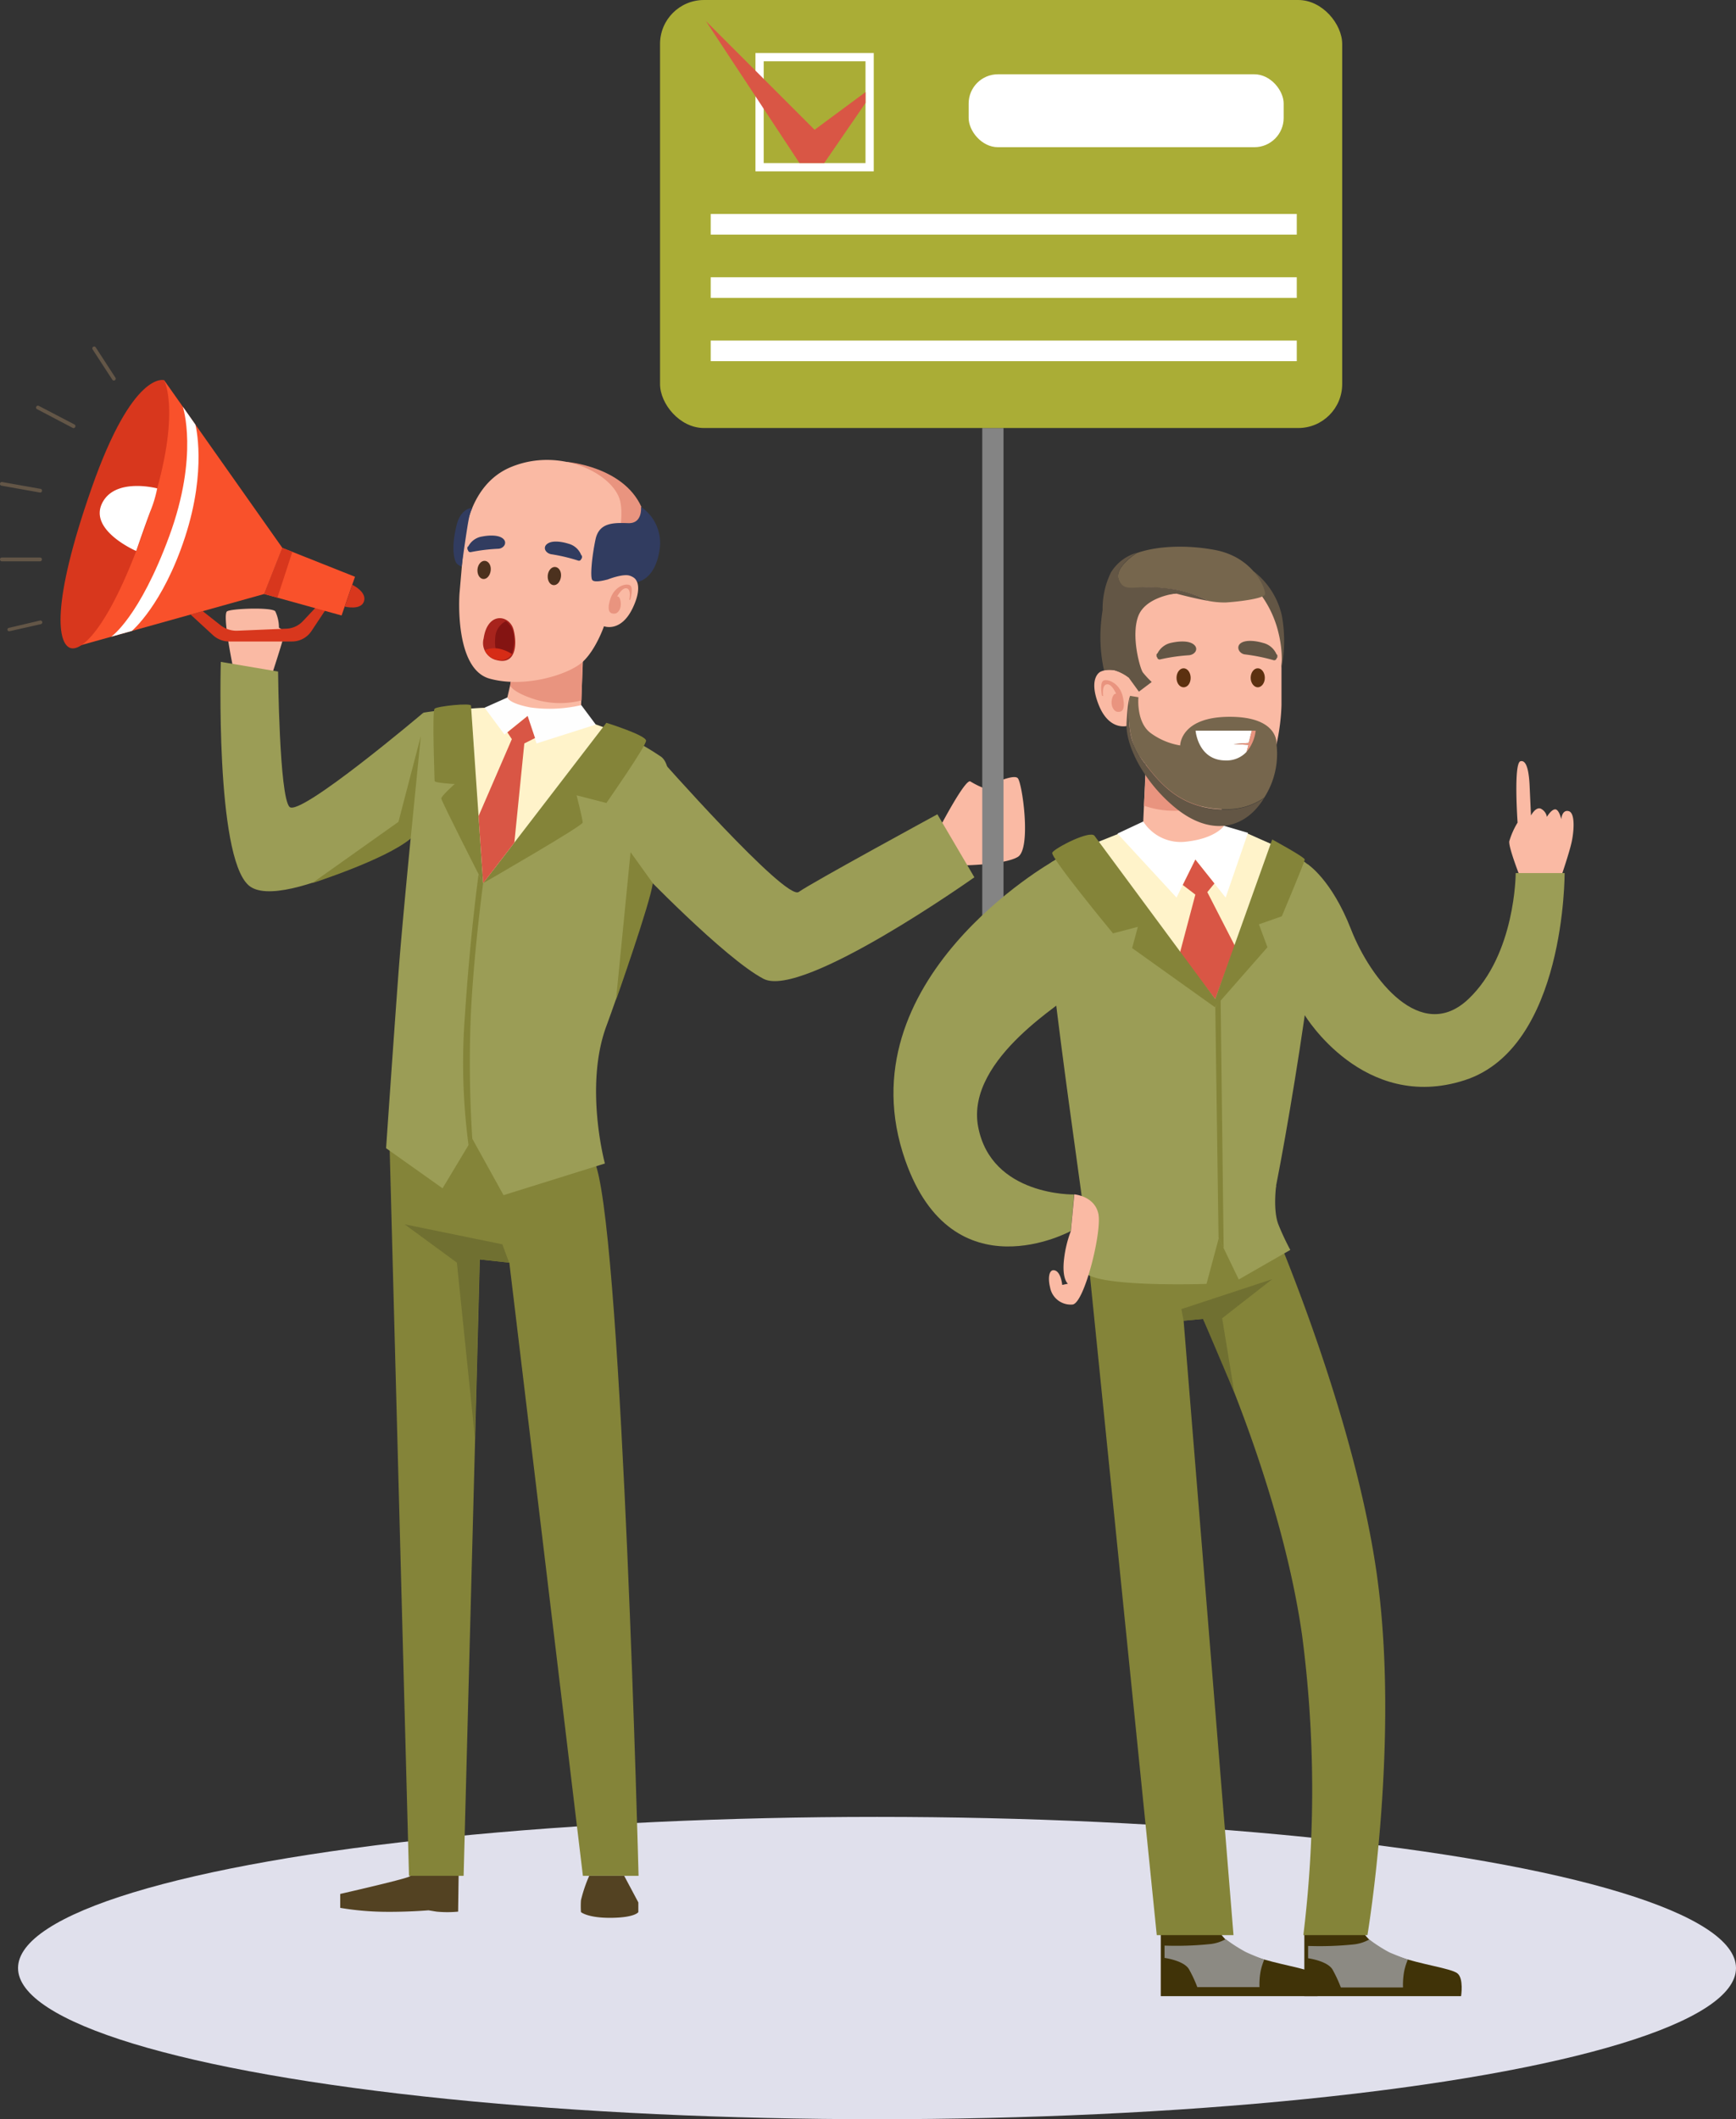 <?xml version="1.0" encoding="UTF-8"?> <svg xmlns="http://www.w3.org/2000/svg" viewBox="0 0 303.15 370"><rect x="0" y="0" width="303.15" height="370" fill="#333333" stroke="none"/> <defs> <style>.cls-1{fill:#e0e0ec;}.cls-2{fill:#fabaa4;}.cls-3{fill:#534222;}.cls-4{fill:#848439;}.cls-5{fill:#e9947f;}.cls-6{fill:#4c311e;}.cls-7{fill:#313c60;}.cls-8{fill:#a8241d;}.cls-9{fill:#841412;}.cls-10{fill:#d62c16;}.cls-11{fill:#d8371d;}.cls-12{fill:#f9512b;}.cls-13{fill:#fff;}.cls-14{fill:#635647;}.cls-15{fill:#9b9d56;}.cls-16{fill:#fff3ca;}.cls-17{fill:#fefefe;}.cls-18{fill:#d95645;}.cls-19{fill:#707031;}.cls-20{fill:#848484;}.cls-21{fill:#aaad36;}.cls-22{fill:#403308;}.cls-23{fill:#8c8a83;}.cls-24{fill:#5c3110;}.cls-25{fill:#635645;}.cls-26{fill:#76664d;}</style> </defs> <g id="svg"> <ellipse class="cls-1" cx="153.15" cy="343.61" rx="150" ry="26.39"></ellipse> <path class="cls-2" d="M164.12,144.44s4.49-8.6,5.34-8a15.24,15.24,0,0,0,2.28,1.14s5.2-2.65,6-1.7,2.37,12.31,0,13.73-9.7,1.48-9.7,1.48Z"></path> <path class="cls-3" d="M80.1,326.55,80,333.76a19.16,19.16,0,0,1-3.77,0l-1.4-.23s-3.55.31-7.73.26a49.7,49.7,0,0,1-7.69-.69l0-2.43s10.72-2.44,12-3a9,9,0,0,0,2.61-2.1Z"></path> <path class="cls-4" d="M68,198.87l3.42,128.64h9.54l2.83-107.62,5.15.56,12.85,107.06h9.72s-2.78-108.95-7.38-123.84S71.2,185.9,68,198.87Z"></path> <path class="cls-5" d="M99,80.65s9.81.78,13,7.84-3.16,15.45-3.16,15.45l-4.69-.41-2.91-16.27Z"></path> <path class="cls-2" d="M90,115.71l-2.1,9.05s.74,3.17,5.7,3.67a9.94,9.94,0,0,0,7.75-2.29l.49-12Z"></path> <path class="cls-5" d="M101.54,122.29a15.27,15.27,0,0,1-8-.14c-4.11-1.28-4.45-2.46-4.45-2.46l.06-.63,12.59-3.5Z"></path> <path class="cls-2" d="M80.8,97.15l-.56,6.48s-1,13.14,5.27,14.86,13.92-.79,16.24-2.93,3.72-6.22,3.72-6.22,2.93,1.15,5-3.15.18-5.43.18-5.43a3.68,3.68,0,0,0-2.82-.33,4.31,4.31,0,0,0-1.92.89s3.45-9,2.4-13.76-10.45-9.62-19.12-6S80.8,97.15,80.8,97.15Z"></path> <path class="cls-5" d="M110.07,104.71s.57-2,0-2.48-2.77,0-3.51,2.4.19,2.53.77,2.51,1.2-.84,1.06-2-.62-1-.62-1,.89-1.67,1.71-1.41.4,2,.4,2Z"></path> <path class="cls-6" d="M95.65,100.47c.08-.87.66-1.54,1.31-1.48s1.11.81,1,1.69-.66,1.54-1.31,1.48S95.58,101.35,95.65,100.47Z"></path> <path class="cls-6" d="M83.38,99.4c.08-.87.67-1.54,1.31-1.48s1.11.81,1,1.69-.67,1.54-1.31,1.48S83.31,100.28,83.38,99.4Z"></path> <path class="cls-7" d="M95.69,94.87c.93-.57,2.61-.25,3.58.06a3.27,3.27,0,0,1,2.23,2,.23.23,0,0,1,.13.26l0,.2a.3.3,0,0,1-.13.18.41.41,0,0,1-.56.3,30.53,30.53,0,0,0-4.72-1.11C95.21,96.55,94.68,95.48,95.69,94.87Z"></path> <path class="cls-7" d="M87.05,95.81a31.27,31.27,0,0,0-4.81.58.41.41,0,0,1-.52-.36.24.24,0,0,1-.1-.19l0-.2a.25.25,0,0,1,.16-.25,3.28,3.28,0,0,1,2.43-1.72c1-.2,2.71-.34,3.58.33S88.05,95.73,87.05,95.81Z"></path> <path class="cls-7" d="M111.93,88.49s.34,2.93-2.21,2.85-5.1-.15-5.73,2.85-.92,6.27-.61,7,2.86-.06,2.86-.06,2.56-1,3.72-.62,1.3,1.1,1.3,1.1,3.07-.3,3.89-5.45A7.62,7.62,0,0,0,111.93,88.49Z"></path> <path class="cls-7" d="M82.49,88.66s-2,0-2.75,3-.69,5.32-.13,6.51c.21.45,1,.76,1,.76s1-7.35,1.32-8.63A6.31,6.31,0,0,1,82.49,88.66Z"></path> <path class="cls-8" d="M84.46,111.45a3.07,3.07,0,0,0,2.37,3.83c3.17.77,3.53-2.58,2.87-5.27S85.15,106.69,84.46,111.45Z"></path> <path class="cls-9" d="M88.34,108.44a3.41,3.41,0,0,0-1.86,2.94c-.19,2.27.49,2.67.49,2.67l2.41.14a7,7,0,0,0,.28-3.66A3.59,3.59,0,0,0,88.34,108.44Z"></path> <path class="cls-10" d="M89.38,114.19a6.54,6.54,0,0,0-2.22-.93,4.48,4.48,0,0,0-2.5.26,2.79,2.79,0,0,0,2.22,1.7A2.34,2.34,0,0,0,89.38,114.19Z"></path> <path class="cls-2" d="M47.26,118.46s2.41-7.32,2.39-7.87-.94-1-.94-1a6.64,6.64,0,0,0-.64-2.86c-.59-.74-7.55-.5-8.41,0s.92,9.2.92,9.2Z"></path> <path class="cls-11" d="M57.28,105.82l-2.89,4.36A4.08,4.08,0,0,1,51,112H40.05a4.22,4.22,0,0,1-2.89-1.13l-3.89-3.58,2.12-.59,3.07,2.42a4.53,4.53,0,0,0,3,1l8.6-.36a4.14,4.14,0,0,0,2.8-1.28L56,105.15Z"></path> <polygon class="cls-12" points="59.65 107.46 46.13 103.71 49.31 95.66 61.99 100.7 59.65 107.46"></polygon> <polygon class="cls-12" points="49.31 95.66 28.66 66.38 12.33 113.15 46.13 103.71 49.31 95.66"></polygon> <polygon class="cls-11" points="49.31 95.66 46.13 103.71 48.44 104.35 51.05 96.35 49.31 95.66"></polygon> <path class="cls-11" d="M28.66,66.38S23.23,64.58,16,85.21s-5.87,27.28-3.67,27.94,7.39-4.52,13.51-22.63S28.66,66.38,28.66,66.38Z"></path> <path class="cls-13" d="M27.45,85.27s-7.5-2-9.67,2.7,6,8.23,6,8.23,1.34-3.89,2.42-6.81A21.87,21.87,0,0,0,27.45,85.27Z"></path> <path class="cls-11" d="M61.51,102.1s2.57,1.21,2.06,2.87-3.38.94-3.38.94Z"></path> <path class="cls-13" d="M31.92,71s2.85,8.45-2.37,22.63-10.12,17.53-10.12,17.53l3.59-1s5.41-4.51,9.29-16.38,1.81-19.65,1.81-19.65Z"></path> <path class="cls-14" d="M19.61,66.29,16.17,61a.33.33,0,0,1,.1-.45h0a.31.31,0,0,1,.44.09l3.45,5.31a.32.32,0,0,1-.1.44h0A.32.32,0,0,1,19.61,66.29Z"></path> <path class="cls-14" d="M12.66,74.69,6.47,71.44A.31.31,0,0,1,6.34,71h0a.32.32,0,0,1,.43-.14L13,74.11a.33.33,0,0,1,.14.44h0A.33.33,0,0,1,12.66,74.69Z"></path> <path class="cls-14" d="M7,86,.27,84.8A.32.32,0,0,1,0,84.42H0a.32.32,0,0,1,.37-.26l6.7,1.19a.31.31,0,0,1,.26.37h0A.32.32,0,0,1,7,86Z"></path> <path class="cls-14" d="M7,98H.33A.32.32,0,0,1,0,97.66H0a.32.32,0,0,1,.32-.32H7a.32.32,0,0,1,.32.32h0A.32.32,0,0,1,7,98Z"></path> <path class="cls-14" d="M1.3,110h0a.32.32,0,0,1,.24-.38L7,108.34a.32.32,0,0,1,.38.24h0a.32.32,0,0,1-.24.39L1.69,110.2A.32.32,0,0,1,1.3,110Z"></path> <path class="cls-15" d="M115.26,132a46.07,46.07,0,0,0-20.36-7.56c-12.53-1.62-21,0-21,0s-3.42,33.31-4.32,45.48-2.16,30.55-2.16,30.55l9.86,7,5.2-8.65,5.45,9.85,17.7-5.53s-3.64-13.45.26-24S121,135.31,115.26,132Z"></path> <path class="cls-15" d="M73.9,124.46s-21.54,18.23-23.34,16.42-2-23.63-2-23.63l-10-1.69s-1,33.81,4.84,39,33-10.49,32.82-11S73.9,124.46,73.9,124.46Z"></path> <path class="cls-15" d="M114.87,132s22.35,25.35,24.61,23.73,24.21-13.56,24.21-13.56l6.46,11s-30,21.28-36.81,17.73-21.87-19.25-21.87-19.25Z"></path> <path class="cls-4" d="M71.71,146.41l1.78-17.92-3.91,15L54.49,154.2S67.31,150.1,71.71,146.41Z"></path> <path class="cls-4" d="M114,154.2l-3.89-5.42-2.54,25.82S113.51,157.81,114,154.2Z"></path> <path class="cls-16" d="M105.89,127.19l-21.52,27L81.6,123.77A53.07,53.07,0,0,1,105.89,127.19Z"></path> <path class="cls-17" d="M101.51,123.11a24.52,24.52,0,0,1-8.81.42c-4-.75-4.08-1.76-4.08-1.76l-4,1.79,3.47,4.68,4-3.24,1.6,4.8,10.35-3.29Z"></path> <path class="cls-4" d="M105.89,126.2l-21.52,28s17.37-10,17.38-10.58-1.06-4.76-1.06-4.76l5.2,1.34s6.93-9.92,6.93-10.88S105.89,126.2,105.89,126.2Z"></path> <path class="cls-4" d="M82.25,123.2l2.12,31s-7.31-14.34-7.31-14.79,2.34-2.52,2.34-2.52-3.51-.18-3.51-.54-.45-12.16,0-12.61S82.22,122.69,82.25,123.2Z"></path> <polygon class="cls-18" points="93.43 128.86 91.56 129.8 89.82 147.11 84.37 154.2 83.57 142.48 89.38 129.05 88.6 127.86 92.14 125 93.43 128.86"></polygon> <path class="cls-4" d="M84.37,154.2S82.64,167,82.19,177.88a207.7,207.7,0,0,0,.29,21L81.83,200a108.55,108.55,0,0,1-.63-22.88c.9-13.88,2.37-24.45,2.37-24.45Z"></path> <polygon class="cls-19" points="88.9 220.45 87.72 217.25 70.66 213.76 79.78 220.45 82.93 251 83.75 219.89 88.9 220.45"></polygon> <path class="cls-3" d="M102.89,327.51a25.24,25.24,0,0,0-1.44,4.26,15.44,15.44,0,0,0,0,2.07s1.2,1.05,5.34,1,4.68-1,4.68-1v-1.69L109,327.51Z"></path> <rect class="cls-20" x="171.53" y="74.73" width="3.71" height="91.5"></rect> <rect class="cls-21" x="115.26" width="119.12" height="74.73" rx="7.67"></rect> <rect class="cls-13" x="169.15" y="12.97" width="55.01" height="12.73" rx="5.11"></rect> <rect class="cls-13" x="124.11" y="37.36" width="102.34" height="3.6"></rect> <rect class="cls-13" x="124.11" y="48.41" width="102.34" height="3.6"></rect> <rect class="cls-13" x="124.11" y="59.46" width="102.34" height="3.6"></rect> <path class="cls-13" d="M131.92,29.92h20.66V9.26H131.92Zm19.22-1.45H133.36V10.7h17.78Z"></path> <polygon class="cls-18" points="151.14 17.98 143.93 28.47 139.61 28.47 123.27 3.68 142.25 22.66 151.14 16.08 151.14 17.98"></polygon> <path class="cls-2" d="M265.4,153s-2-5.1-1.84-6.12a13.6,13.6,0,0,1,1.45-3.26s-.73-10.39.5-10.71,1.52,2.4,1.61,4.47.23,5,.23,5,.81-1.57,1.72-1.19a2,2,0,0,1,1.06,1.43s.73-1.28,1.43-1.31,1.08,1.73,1.08,1.73.1-1.72,1.29-1.42.93,3.62.49,5.53-1.69,5.57-1.69,5.57Z"></path> <path class="cls-15" d="M228.32,150.87s4.19,2.64,7.6,11.38,12.24,20,20.5,12.18,8.26-22,8.26-22h8.54s.19,30.48-17.46,36.17-27.92-11.36-27.92-11.36Z"></path> <path class="cls-22" d="M227.77,337.4v11.12h27.37s.5-3.13-.66-4-6.11-1.47-10.6-3-6-4.41-6-4.41Z"></path> <path class="cls-23" d="M245.84,342.14a11,11,0,0,0-.63,2A13.28,13.28,0,0,0,245,347H234.15a24.33,24.33,0,0,0-1.44-3.1c-.88-1.55-4.28-2-4.28-2v-2.15a57.8,57.8,0,0,0,8-.27,7,7,0,0,0,2.68-.86,26.84,26.84,0,0,0,3.49,2.24C243.79,341.38,245.84,342.14,245.84,342.14Z"></path> <path class="cls-15" d="M184,150.32S147,171.1,158.1,202.63c8.3,23.58,28.89,12.3,28.89,12.3l.58-6.38s-14.46.33-16.76-11.82,16.39-22.4,15.69-22.91S184,150.32,184,150.32Z"></path> <path class="cls-22" d="M202.7,337.4v11.12h27.37s.5-3.13-.66-4-6.1-1.47-10.59-3-6-4.41-6-4.41Z"></path> <path class="cls-23" d="M220.77,342.14a11,11,0,0,0-.63,2,13,13,0,0,0-.2,2.8H209.08a22.8,22.8,0,0,0-1.44-3.1c-.88-1.55-4.28-2-4.28-2v-2.15a57.8,57.8,0,0,0,8-.27,7,7,0,0,0,2.68-.86,26.84,26.84,0,0,0,3.49,2.24C218.73,341.38,220.77,342.14,220.77,342.14Z"></path> <path class="cls-15" d="M199.58,144.72s-14.62,3.78-16.76,6.55,6.53,59.24,6.36,60.09,31.34,2.69,32.4,1,10.5-55.72,8.15-59.89-15.93-8-15.93-8Z"></path> <path class="cls-2" d="M212.43,134.83l1.37,9.67s-1.06,3.25-6.31,3.32a10.47,10.47,0,0,1-7.91-3.1l.57-12.56Z"></path> <path class="cls-5" d="M199.76,140.67a16,16,0,0,0,8.38.58c4.43-1,4.89-2.17,4.89-2.17v-.67l-12.88-4.81Z"></path> <path class="cls-2" d="M223.78,116.23v6.83s-.17,13.86-6.88,15.09-14.51-2.09-16.75-4.55-3.32-6.86-3.32-6.86-3.17.94-5-3.75.32-5.7.32-5.7a3.89,3.89,0,0,1,3-.1,4.61,4.61,0,0,1,1.93,1.11s-2.8-9.72-1.26-14.63,11.82-9.12,20.58-4.5S223.78,116.23,223.78,116.23Z"></path> <path class="cls-5" d="M192.43,121.47s-.41-2.14.19-2.59,2.92.24,3.47,2.84-.43,2.62-1,2.55-1.17-1-.93-2.15.74-1,.74-1-.77-1.84-1.66-1.64-.6,2.06-.6,2.06Z"></path> <path class="cls-24" d="M207.92,118.35c0-.92-.55-1.67-1.23-1.67s-1.24.75-1.24,1.67S206,120,206.69,120,207.92,119.28,207.92,118.35Z"></path> <path class="cls-24" d="M220.87,118.35c0-.92-.55-1.67-1.23-1.67s-1.24.75-1.24,1.67S219,120,219.64,120,220.87,119.28,220.87,118.35Z"></path> <path class="cls-25" d="M208.4,112.48c-.93-.69-2.72-.5-3.76-.27a3.46,3.46,0,0,0-2.52,1.88.23.23,0,0,0-.16.26l0,.21a.29.29,0,0,0,.11.2.43.43,0,0,0,.56.36,31.83,31.83,0,0,1,5-.72C208.74,114.29,209.39,113.21,208.4,112.48Z"></path> <path class="cls-25" d="M217.35,114.25a32.79,32.79,0,0,1,5,1,.43.43,0,0,0,.58-.33.29.29,0,0,0,.13-.19l0-.21a.25.25,0,0,0-.15-.28,3.42,3.42,0,0,0-2.39-2c-1-.3-2.8-.6-3.77,0S216.32,114.08,217.35,114.25Z"></path> <path class="cls-25" d="M205.43,103.6s-5.39.54-6.67,4,.31,9.11.81,9.8a15.57,15.57,0,0,0,1.55,1.67l-2.24,1.69-1.8-2.48a9.67,9.67,0,0,0-2.49-1.28,10,10,0,0,0-1.81,0,27.13,27.13,0,0,1-.48-8.57,18.85,18.85,0,0,1,1.95-6.93Z"></path> <path class="cls-25" d="M220.38,104.11a18.44,18.44,0,0,1,2.87,6.36,19.5,19.5,0,0,1,.53,6.21,24.85,24.85,0,0,0,.06-9.22,13.53,13.53,0,0,0-4.92-7.71Z"></path> <path class="cls-26" d="M212.05,96c-4.52-.84-9.76-.77-13.53.56,0,0-4.24,2.63-3.1,4.85s2.57.72,7.72,1.29a20.8,20.8,0,0,1,7.9,2.22h0a14.93,14.93,0,0,0,3,.27c2.42-.15,6.57-.69,6.84-1.39S219.08,97.27,212.05,96Z"></path> <path class="cls-25" d="M203.14,102.65c-5.15-.57-6.59.92-7.72-1.29s3.1-4.85,3.1-4.85A7.82,7.82,0,0,0,194,99.94a14.36,14.36,0,0,0-1.44,7,41.69,41.69,0,0,1,6.54-2.29,32.59,32.59,0,0,1,6.36-1s3,.82,5.6,1.27h0A20.8,20.8,0,0,0,203.14,102.65Z"></path> <path class="cls-26" d="M199.08,132.16c2.81,3.67,6.39,9.11,14.95,9.11a11.22,11.22,0,0,0,6.73-2,14.14,14.14,0,0,0,2.15-9.35s.48-4.77-8.17-4.77-8.65,5-8.65,5a12,12,0,0,1-5.05-2.09c-2.68-1.86-2.24-6.33-2.24-6.33l-1.47-.24S196.27,128.49,199.08,132.16Z"></path> <path class="cls-13" d="M215.4,129.9l2.65-.19.56-2.14h-9.83s.42,5.2,5.25,5.2a4.74,4.74,0,0,0,3.66-1.51l.34-1.21Z"></path> <path class="cls-5" d="M218.61,127.57l-.56,2.14-2.65.19,2.63.15-.34,1.21a7,7,0,0,0,1.59-3.69Z"></path> <path class="cls-25" d="M205.46,141.21c5.61,4.48,11.34,3.86,14.86-1.22.16-.22.3-.45.44-.67a11.22,11.22,0,0,1-6.73,2c-8.56,0-12.14-5.44-14.95-9.11s-1.75-10.65-1.75-10.65-.4.65-.61,4.66S199.86,136.73,205.46,141.21Z"></path> <path class="cls-4" d="M189.18,211.36,202,337.86H215.4l-8.71-107.27,3.39-.32s13.47,28.14,17.31,55.33a208.36,208.36,0,0,1,.21,52.26h11.19s5.76-34.26,1.6-63.25-18.81-62.26-18.81-62.26Z"></path> <polygon class="cls-19" points="206.69 230.59 206.3 228.56 222.16 223.34 213.42 230.16 215.54 243.12 210.08 230.27 206.69 230.59"></polygon> <polygon class="cls-16" points="191.13 147.25 212.21 174.43 222.16 147.44 217.89 145.54 208.74 150.07 195.38 145.54 191.13 147.25"></polygon> <path class="cls-13" d="M199.64,143.43a7.76,7.76,0,0,0,7.49,3.52c5.17-.56,6.62-2.77,6.62-2.77l4.18,1.23-3.9,11.3-5.3-6.64-3.28,6.64-10.31-11.17Z"></path> <polygon class="cls-18" points="206.54 154.51 208.74 156.19 206.02 166.45 212.21 174.43 215.64 165.14 210.83 155.76 212.07 154.25 208.74 150.07 206.54 154.51"></polygon> <path class="cls-15" d="M222.85,207s-.59,4.32.4,6.81a43.87,43.87,0,0,0,2.07,4.42l-9,5.16-3.49-7.23-2.14,8s-20.45.72-21.47-2.35,0-14.44,0-14.44Z"></path> <path class="cls-2" d="M187,214.93a20.06,20.06,0,0,0-1.25,5.52c-.22,3,.74,3.68.74,3.68l-1,.21s-.19-2.16-1.24-2.52-1.3,1.24-.88,2.94a3.66,3.66,0,0,0,3.95,3c2.06-.31,5.17-12.84,4.47-15.9s-4.19-3.33-4.19-3.33Z"></path> <path class="cls-4" d="M191.13,145.93l21.08,28.5,9.95-27.86s5.68,3.08,5.68,3.5-4,9.91-4,9.91l-4,1.4,1.49,4-9.18,10.47-14.45-10.32,1-3.71-4.34,1.14s-11-13.31-10.61-14.09S190.35,144.88,191.13,145.93Z"></path> <polygon class="cls-4" points="212.79 216.11 212.22 175.83 213.15 174.43 213.68 217.95 212.79 216.11"></polygon> </g> </svg> 